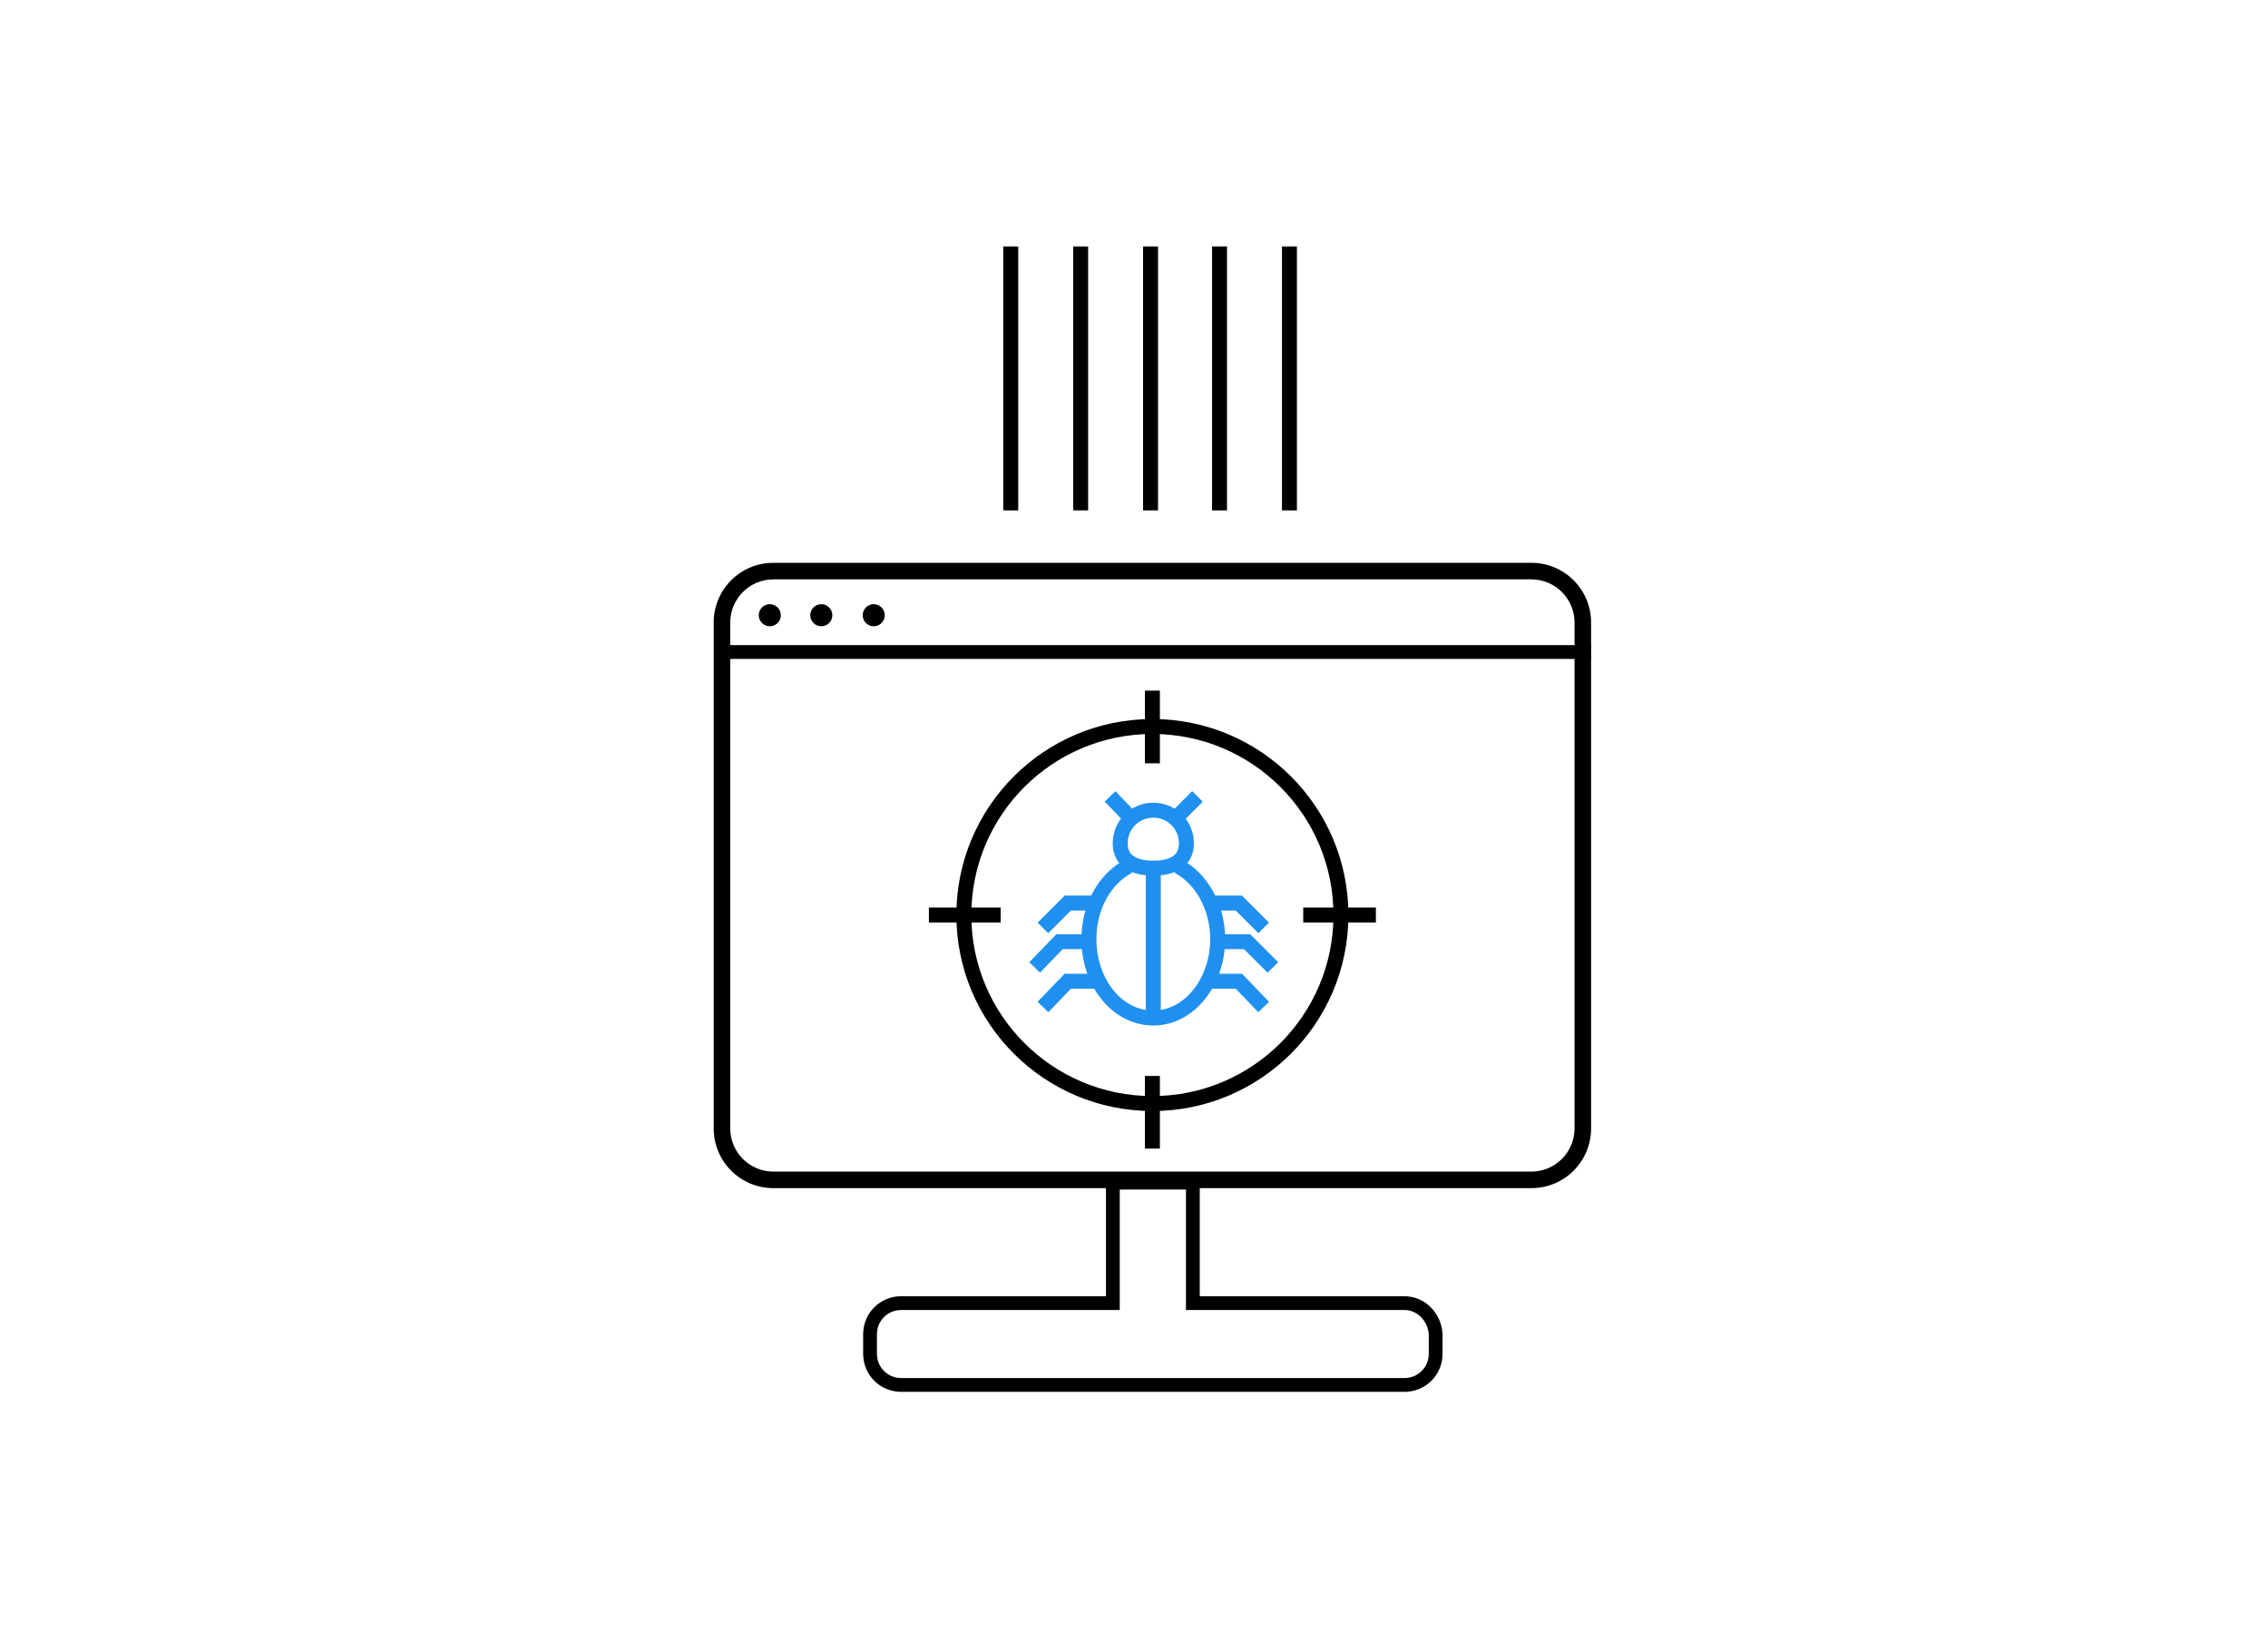 <?xml version="1.0" encoding="utf-8"?>
<!-- Generator: Adobe Illustrator 22.0.1, SVG Export Plug-In . SVG Version: 6.00 Build 0)  -->
<svg version="1.1" id="Слой_1" xmlns="http://www.w3.org/2000/svg" xmlns:xlink="http://www.w3.org/1999/xlink" x="0px" y="0px"
	 viewBox="0 0 246.6 177.4" style="enable-background:new 0 0 246.6 177.4;" xml:space="preserve">
<style type="text/css">
	.st0{fill:none;stroke:#000000;stroke-width:1.5;stroke-miterlimit:10;}
	.st1{fill:none;stroke:#000000;stroke-width:1.626;stroke-miterlimit:10;}
	.st2{fill:none;stroke:#1F90EF;stroke-width:1.626;stroke-miterlimit:10;}
</style>
<g>
	<path d="M166.5,61.2H84.1c-3.6,0-6.5,2.9-6.5,6.5v55c0,3.6,2.9,6.5,6.5,6.5h82.4c3.6,0,6.5-2.9,6.5-6.5v-55
		C173,64.1,170.1,61.2,166.5,61.2z M171.2,122.7c0,2.6-2.1,4.7-4.7,4.7H84.1c-2.6,0-4.7-2.1-4.7-4.7v-55c0-2.6,2.1-4.7,4.7-4.7h82.4
		c2.6,0,4.7,2.1,4.7,4.7V122.7z"/>
	<path class="st0" d="M152.7,141.7h-23v-13.1H121v13.1h-23c-1.9,0-3.4,1.5-3.4,3.4v2.1c0,1.9,1.5,3.4,3.4,3.4h54.7
		c1.9,0,3.4-1.5,3.4-3.4v-2.1C156,143.2,154.5,141.7,152.7,141.7z"/>
	<circle cx="83.7" cy="66.9" r="1.2"/>
	<circle cx="89.3" cy="66.9" r="1.2"/>
	<circle cx="95" cy="66.9" r="1.2"/>
	<g>
		<circle class="st1" cx="125.3" cy="99.5" r="20.5"/>
		<line class="st1" x1="101" y1="99.5" x2="108.8" y2="99.5"/>
		<line class="st1" x1="125.3" y1="83" x2="125.3" y2="75.1"/>
		<line class="st1" x1="125.3" y1="124.9" x2="125.3" y2="117"/>
		<line class="st1" x1="141.7" y1="99.5" x2="149.6" y2="99.5"/>
		<g>
			<path class="st2" d="M128.1,94.2c2.5,1.3,4.3,4.4,4.3,7.9c0,4.7-3.1,8.6-7,8.6s-7-3.8-7-8.6c0-3.6,1.8-6.6,4.3-7.9"/>
			<path class="st2" d="M129,91.7c0,2-1.6,2.7-3.6,2.7s-3.6-0.7-3.6-2.7s1.6-3.6,3.6-3.6S129,89.7,129,91.7z"/>
			<polyline class="st2" points="119.2,98.2 116.1,98.2 113.4,100.9 			"/>
			<polyline class="st2" points="118.3,102.4 115.2,102.4 112.5,105.2 			"/>
			<polyline class="st2" points="119.2,106.7 116.1,106.7 113.4,109.5 			"/>
			<polyline class="st2" points="131.7,98.2 134.7,98.2 137.4,100.9 			"/>
			<polyline class="st2" points="132.6,102.4 135.6,102.4 138.4,105.2 			"/>
			<polyline class="st2" points="131.7,106.7 134.7,106.7 137.4,109.5 			"/>
			<line class="st2" x1="125.4" y1="94.4" x2="125.4" y2="110.7"/>
			<line class="st2" x1="123" y1="89" x2="120.7" y2="86.6"/>
			<line class="st2" x1="127.8" y1="89" x2="130.2" y2="86.6"/>
		</g>
	</g>
	<path d="M79.4,71.9"/>
	<line class="st0" x1="173" y1="70.9" x2="79.4" y2="70.9"/>
	<line class="st1" x1="109.9" y1="26.8" x2="109.9" y2="55.5"/>
	<line class="st1" x1="117.5" y1="26.8" x2="117.5" y2="55.5"/>
	<line class="st1" x1="125.1" y1="26.8" x2="125.1" y2="55.5"/>
	<line class="st1" x1="132.6" y1="26.8" x2="132.6" y2="55.5"/>
	<line class="st1" x1="140.2" y1="26.8" x2="140.2" y2="55.5"/>
</g>
</svg>
